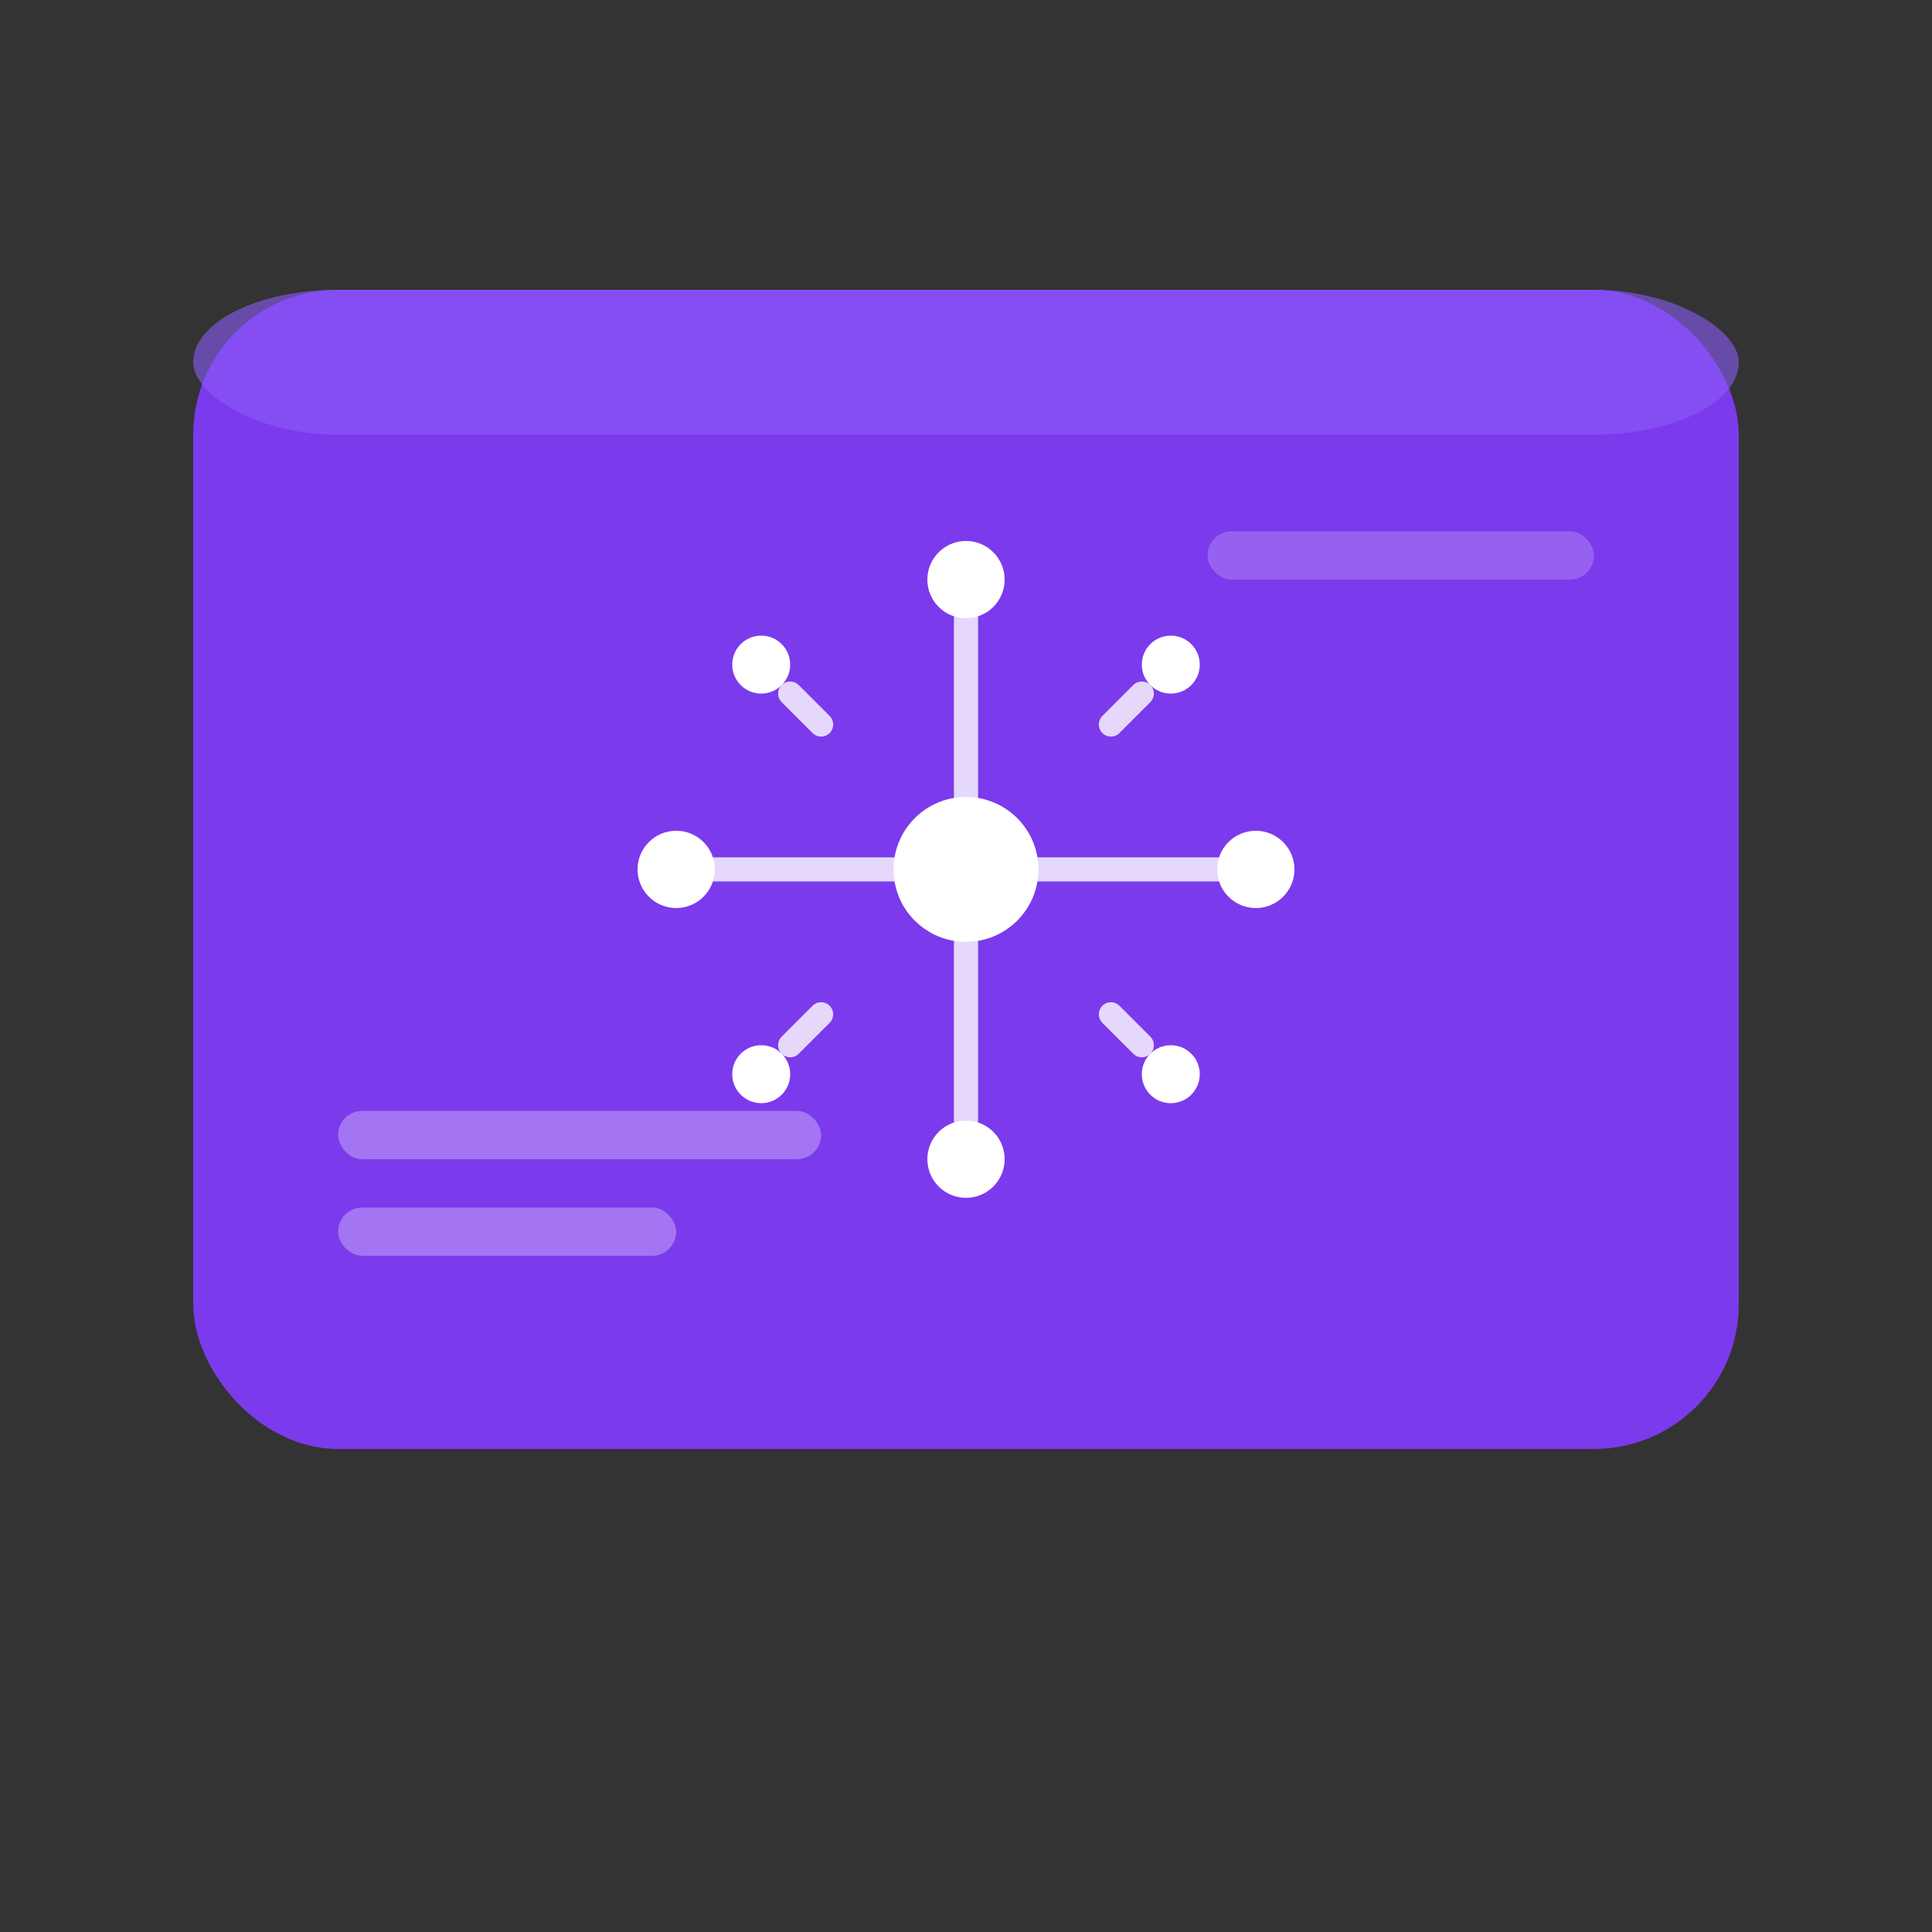 <svg width="40" height="40" viewBox="0 0 40 40" fill="none" xmlns="http://www.w3.org/2000/svg">
  <rect x="0" y="0" width="40" height="40" fill="#333333" stroke="none"/>
  <!-- Main presentation slide with subtle header -->
  <rect x="4" y="6" width="32" height="24" rx="3" fill="#7C3AED" stroke="none"/>
  <rect x="4" y="6" width="32" height="3" rx="3" fill="#8B5CF6" fill-opacity="0.6"/>
  
  <!-- Radiant 8-point AI star in center -->
  <g transform="translate(20, 18)">
    <!-- Central core -->
    <circle cx="0" cy="0" r="1.5" fill="white"/>
    
    <!-- 8 radiating points -->
    <circle cx="0" cy="-6" r="0.8" fill="white"/>
    <circle cx="4.24" cy="-4.24" r="0.6" fill="white"/>
    <circle cx="6" cy="0" r="0.8" fill="white"/>
    <circle cx="4.24" cy="4.24" r="0.6" fill="white"/>
    <circle cx="0" cy="6" r="0.8" fill="white"/>
    <circle cx="-4.24" cy="4.24" r="0.6" fill="white"/>
    <circle cx="-6" cy="0" r="0.8" fill="white"/>
    <circle cx="-4.24" cy="-4.24" r="0.6" fill="white"/>
    
    <!-- Connecting rays -->
    <path d="M0 -1.5L0 -5.2M3 -3L3.64 -3.64M1.5 0L5.2 0M3 3L3.64 3.64M0 1.5L0 5.2M-3 3L-3.64 3.64M-1.5 0L-5.2 0M-3 -3L-3.64 -3.64" 
          stroke="white" stroke-width="0.5" stroke-linecap="round" opacity="0.8"/>
  </g>
  
  <!-- Subtle slide content lines -->
  <rect x="7" y="23" width="10" height="1" rx="0.5" fill="white" fill-opacity="0.3"/>
  <rect x="7" y="25" width="7" height="1" rx="0.5" fill="white" fill-opacity="0.3"/>
  <rect x="25" y="11" width="8" height="1" rx="0.5" fill="white" fill-opacity="0.2"/>
</svg>
